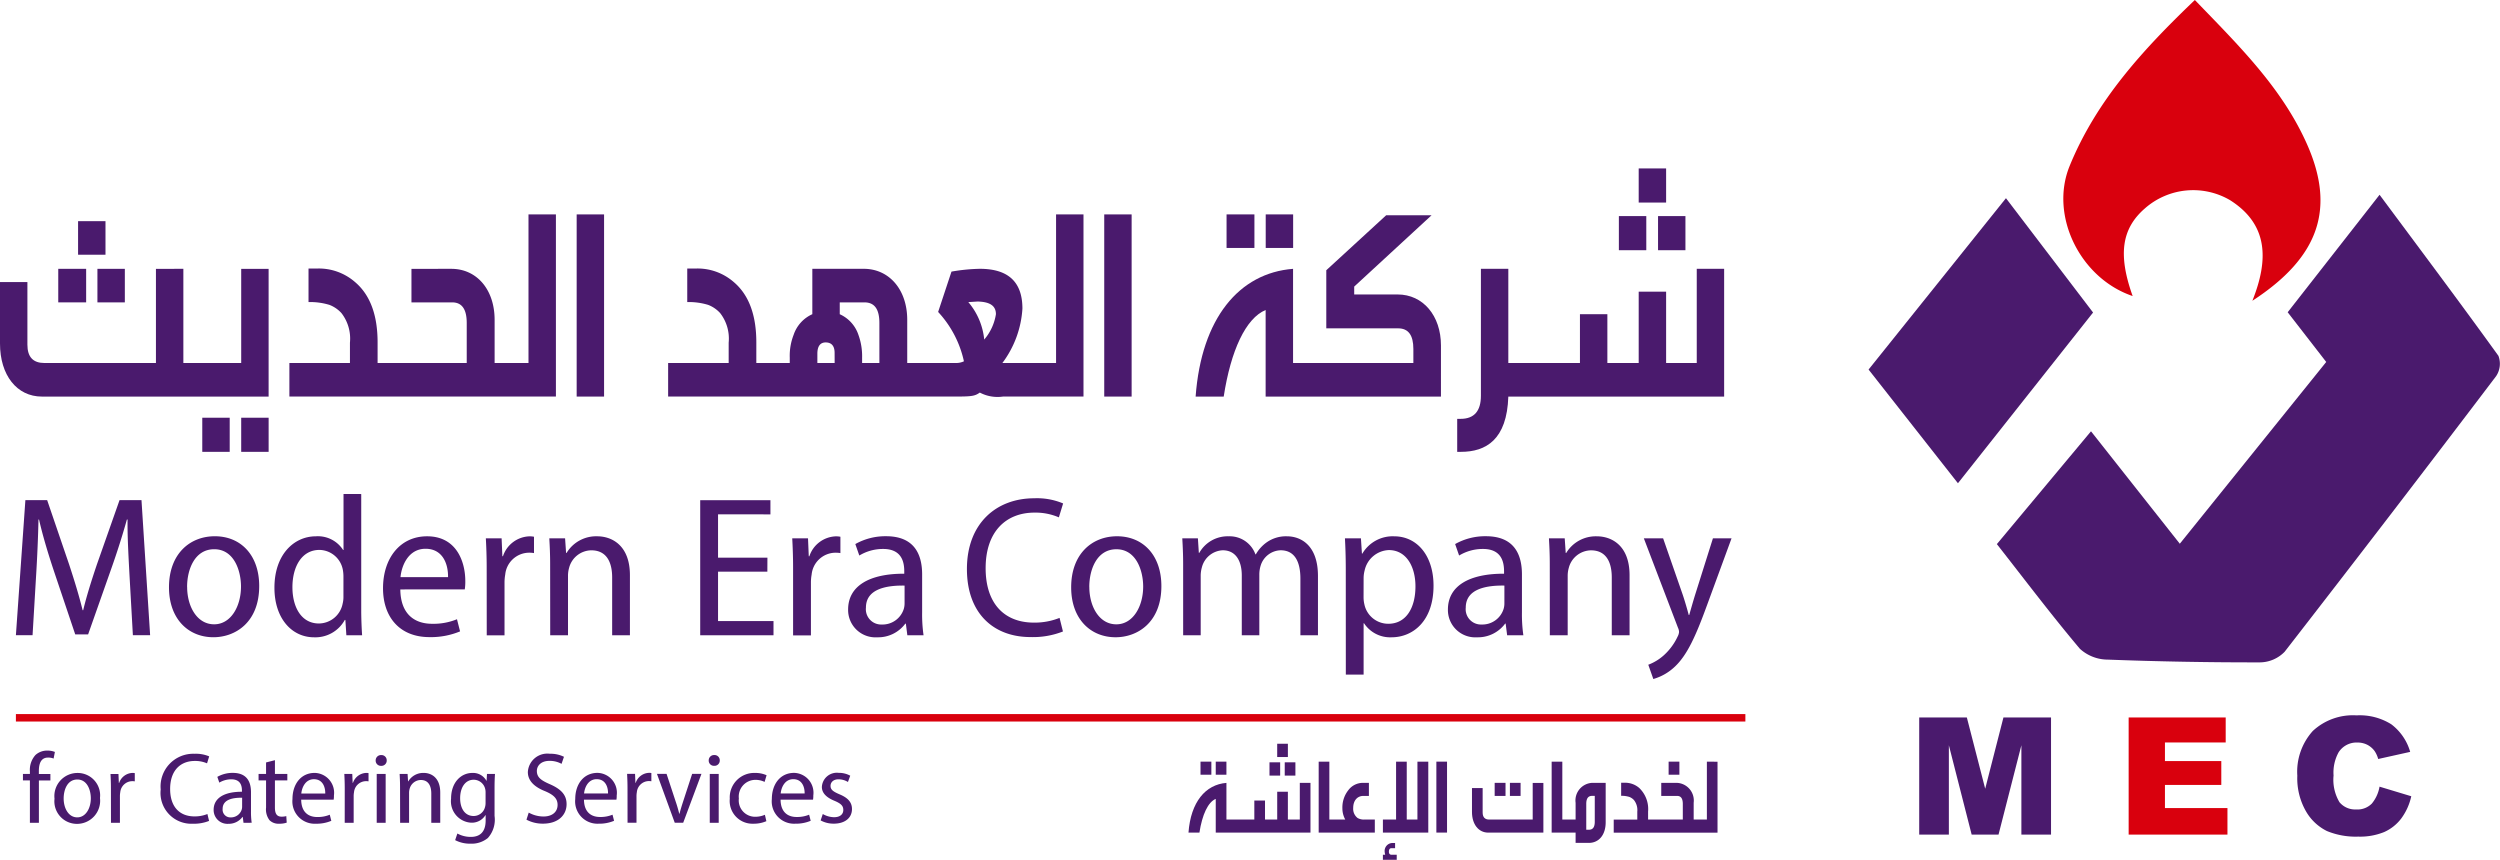 <svg xmlns="http://www.w3.org/2000/svg" width="251.447" height="86.48" viewBox="0 0 251.447 86.48"><g id="Group_1" data-name="Group 1" transform="translate(-38.358 98.619)"><rect id="Rectangle_1" data-name="Rectangle 1" width="2.757" height="3.375" transform="translate(46.211 -76.374)" fill="#4a1a6d"></rect><rect id="Rectangle_2" data-name="Rectangle 2" width="2.757" height="3.374" transform="translate(48.157 -71.58)" fill="#4a1a6d"></rect><rect id="Rectangle_3" data-name="Rectangle 3" width="2.802" height="3.375" transform="translate(161.724 -77.055)" fill="#4a1a6d"></rect><rect id="Rectangle_4" data-name="Rectangle 4" width="2.805" height="3.374" transform="translate(44.218 -71.581)" fill="#4a1a6d"></rect><rect id="Rectangle_5" data-name="Rectangle 5" width="2.758" height="3.432" transform="translate(58.703 -56.605)" fill="#4a1a6d"></rect><rect id="Rectangle_6" data-name="Rectangle 6" width="2.758" height="3.375" transform="translate(165.662 -77.055)" fill="#4a1a6d"></rect><rect id="Rectangle_7" data-name="Rectangle 7" width="2.758" height="3.432" transform="translate(203.176 -81.678)" fill="#4a1a6d"></rect><rect id="Rectangle_8" data-name="Rectangle 8" width="2.758" height="3.432" transform="translate(201.182 -76.885)" fill="#4a1a6d"></rect><rect id="Rectangle_9" data-name="Rectangle 9" width="2.755" height="3.432" transform="translate(205.122 -76.885)" fill="#4a1a6d"></rect><rect id="Rectangle_10" data-name="Rectangle 10" width="2.758" height="3.432" transform="translate(62.618 -56.605)" fill="#4a1a6d"></rect><path id="Path_1" data-name="Path 1" d="M158.759-72.633h-4.376v-.794l7.783-7.176H157.6l-6.024,5.531v5.844h7.228c1.019,0,1.53.68,1.53,2.07v1.418h-12.1v-9.474c-5.423.425-9.221,4.964-9.8,12.849h2.825c.717-4.651,2.224-7.885,4.217-8.708v8.708h17.633V-67.5c0-3.006-1.807-5.135-4.356-5.135" transform="translate(20.179 3.633)" fill="#4a1a6d"></path><rect id="Rectangle_11" data-name="Rectangle 11" width="2.755" height="18.322" transform="translate(149.421 -77.054)" fill="#4a1a6d"></rect><path id="Path_2" data-name="Path 2" d="M184.422-76.118v9.472h-3.081v-7.176h-2.758v7.176h-3.151v-4.906h-2.758v4.906H165.47v-9.472h-2.757v12.764c0,1.531-.671,2.325-2.038,2.325h-.347v3.319h.37c2.526,0,4.633-1.22,4.772-5.559h21.707V-76.118Z" transform="translate(24.593 4.537)" fill="#4a1a6d"></path><path id="Path_3" data-name="Path 3" d="M133.3-65.726h-5.4a10.139,10.139,0,0,0,2.016-5.475c0-2.665-1.414-4-4.286-4a18.457,18.457,0,0,0-2.849.282l-1.343,4.057a10.607,10.607,0,0,1,2.594,4.964,1.8,1.8,0,0,1-.857.169H118.33v-4.339c0-3.035-1.81-5.133-4.38-5.133h-5.165v4.566a3.481,3.481,0,0,0-1.878,2.069,5.784,5.784,0,0,0-.392,2.3v.538h-3.363V-67.8c0-2.779-.764-4.793-2.271-6.069a5.539,5.539,0,0,0-3.776-1.361h-.9v3.375a6.666,6.666,0,0,1,2.108.284,3.156,3.156,0,0,1,1.2.823,4.184,4.184,0,0,1,.858,2.978v2.042H94.282v3.375h28.987c1.574,0,1.876-.056,2.361-.4a3.819,3.819,0,0,0,2.341.4h8.087V-80.673H133.3Zm-22.27,0h-1.738v-.936c0-.737.279-1.134.834-1.134.6,0,.9.369.9,1.049Zm4.5,0h-1.738v-.538a6.288,6.288,0,0,0-.373-2.3,3.478,3.478,0,0,0-1.876-2.069v-1.192h2.478c1.02,0,1.508.681,1.508,2.072Zm10.544-2.354a6.833,6.833,0,0,0-1.6-3.772l.924-.058c1.251.029,1.853.427,1.853,1.277a5.151,5.151,0,0,1-1.18,2.552" transform="translate(11.276 3.618)" fill="#4a1a6d"></path><path id="Path_4" data-name="Path 4" d="M62.618-66.645H56.8v-9.472H54.042v9.472H42.829c-1.136,0-1.715-.595-1.715-1.843v-6.3H38.358V-68.6c0,3.176,1.691,5.332,4.217,5.332h22.8V-76.117H62.618Z" transform="translate(0 4.537)" fill="#4a1a6d"></path><rect id="Rectangle_12" data-name="Rectangle 12" width="2.757" height="18.322" transform="translate(96.358 -77.054)" fill="#4a1a6d"></rect><path id="Path_5" data-name="Path 5" d="M86.629-65.726H83.222v-4.339c0-3.035-1.783-5.133-4.355-5.133H74.858v3.374h4.1c.972,0,1.459.681,1.459,2.072v4.027H71.452V-67.8c0-2.779-.765-4.793-2.27-6.069a5.547,5.547,0,0,0-3.777-1.361h-.9v3.375a6.675,6.675,0,0,1,2.109.284,3.165,3.165,0,0,1,1.2.823,4.179,4.179,0,0,1,.857,2.978v2.042H62.58v3.375H89.387V-80.673H86.629Z" transform="translate(4.884 3.618)" fill="#4a1a6d"></path><rect id="Rectangle_13" data-name="Rectangle 13" width="1.091" height="1.315" transform="translate(159.104 -22.014)" fill="#4a1a6d"></rect><rect id="Rectangle_14" data-name="Rectangle 14" width="1.073" height="1.336" transform="translate(166.042 -21.946)" fill="#4a1a6d"></rect><rect id="Rectangle_15" data-name="Rectangle 15" width="1.074" height="1.336" transform="translate(166.817 -23.814)" fill="#4a1a6d"></rect><rect id="Rectangle_16" data-name="Rectangle 16" width="1.073" height="1.336" transform="translate(167.575 -21.946)" fill="#4a1a6d"></rect><rect id="Rectangle_17" data-name="Rectangle 17" width="1.083" height="1.315" transform="translate(206.186 -22.014)" fill="#4a1a6d"></rect><rect id="Rectangle_18" data-name="Rectangle 18" width="1.092" height="1.315" transform="translate(188.69 -19.881)" fill="#4a1a6d"></rect><rect id="Rectangle_19" data-name="Rectangle 19" width="1.073" height="1.315" transform="translate(190.223 -19.881)" fill="#4a1a6d"></rect><rect id="Rectangle_20" data-name="Rectangle 20" width="1.074" height="1.315" transform="translate(160.636 -22.014)" fill="#4a1a6d"></rect><path id="Path_6" data-name="Path 6" d="M167.673-29.4h-4.366c-.442,0-.668-.232-.668-.717v-2.453h-1.073v2.408c0,1.236.658,2.076,1.641,2.076h5.54v-5h-1.074Z" transform="translate(24.842 13.212)" fill="#4a1a6d"></path><rect id="Rectangle_21" data-name="Rectangle 21" width="1.073" height="7.135" transform="translate(182.826 -22.014)" fill="#4a1a6d"></rect><path id="Path_7" data-name="Path 7" d="M170.643-30.736v1.689h-1.336v-5.821h-1.073v7.135h2.409v1.038h1.325c1.029,0,1.7-.817,1.7-2.076v-3.965h-1.327a1.775,1.775,0,0,0-1.7,2m1.93,1.911c0,.541-.19.806-.586.806h-.27v-2.6c0-.541.19-.806.586-.806h.27Z" transform="translate(26.187 12.854)" fill="#4a1a6d"></path><path id="Path_8" data-name="Path 8" d="M182.8-34.867v5.821h-1.328v-1.689a1.78,1.78,0,0,0-1.7-2h-1.561v1.315h1.6c.379,0,.568.264.568.806v1.568h-3.492v-.806A2.933,2.933,0,0,0,176-32.216a2.16,2.16,0,0,0-1.471-.53h-.352v1.315a2.584,2.584,0,0,1,.822.111,1.229,1.229,0,0,1,.469.32,1.629,1.629,0,0,1,.333,1.16v.8H173.43v1.315h10.44v-7.135Z" transform="translate(27.234 12.854)" fill="#4a1a6d"></path><path id="Path_9" data-name="Path 9" d="M157.582-29.047h-1.074v-5.821h-1.073v5.821h-1.325v1.315h4.564v-7.135h-1.091Z" transform="translate(23.339 12.854)" fill="#4a1a6d"></path><path id="Path_10" data-name="Path 10" d="M152.648-29.2a1.164,1.164,0,0,1-.442-1.006c0-.739.406-1.215,1.029-1.215h.55v-1.313h-.6a1.823,1.823,0,0,0-1.471.74,2.784,2.784,0,0,0-.595,1.822,2.321,2.321,0,0,0,.288,1.127h-1.6v-5.821h-1.073v7.134h5.646v-1.313h-1.011a1.29,1.29,0,0,1-.721-.155" transform="translate(22.255 12.854)" fill="#4a1a6d"></path><path id="Path_11" data-name="Path 11" d="M149.033-29.4h-1.2V-32.2h-1.073V-29.4h-1.227v-1.911h-1.074V-29.4h-2.806v-3.689c-2.111.166-3.59,1.933-3.816,5h1.1c.28-1.812.866-3.07,1.641-3.391v3.391h9.528v-5h-1.073Z" transform="translate(20.058 13.212)" fill="#4a1a6d"></path><path id="Path_12" data-name="Path 12" d="M154.713-27.184c0-.232.09-.353.252-.353h.37v-.519h-.324a.8.8,0,0,0-.722.894,1.179,1.179,0,0,0,.054.287h-.234v.508H155.5v-.508H155c-.19,0-.288-.1-.288-.309" transform="translate(23.339 14.227)" fill="#4a1a6d"></path><path id="Path_13" data-name="Path 13" d="M40.978-28.53v-4.263h-.7v-.651h.7V-33.7a2.223,2.223,0,0,1,.561-1.649,1.724,1.724,0,0,1,1.192-.443,1.994,1.994,0,0,1,.761.136l-.13.666a1.4,1.4,0,0,0-.559-.1c-.737,0-.924.646-.924,1.369v.28H43.04v.651H41.883v4.263Zm7.05-2.492a2.327,2.327,0,0,1-2.323,2.6,2.269,2.269,0,0,1-2.251-2.533,2.323,2.323,0,0,1,2.325-2.587,2.257,2.257,0,0,1,2.248,2.525m-3.653.041c0,1,.5,1.9,1.369,1.9.846,0,1.363-.906,1.363-1.917,0-.807-.353-1.891-1.357-1.891s-1.375,1.032-1.375,1.909m4.754-1.012c0-.53-.019-1.023-.042-1.452h.8l.038.9h.03a1.468,1.468,0,0,1,1.337-1.007,1.089,1.089,0,0,1,.236.02v.828a1.541,1.541,0,0,0-.275-.019,1.229,1.229,0,0,0-1.184,1.107,2.349,2.349,0,0,0-.035.427v2.654h-.9ZM59-28.72a4.121,4.121,0,0,1-1.647.284,3.1,3.1,0,0,1-3.22-3.449,3.29,3.29,0,0,1,3.408-3.587,3.414,3.414,0,0,1,1.47.262l-.216.7a2.988,2.988,0,0,0-1.234-.24c-1.42,0-2.478.934-2.478,2.818,0,1.8.958,2.759,2.449,2.759a3.4,3.4,0,0,0,1.3-.24Zm3.463.19-.075-.59h-.028a1.718,1.718,0,0,1-1.423.693,1.386,1.386,0,0,1-1.478-1.41c0-1.2,1.091-1.822,2.845-1.816v-.119c0-.481-.136-1.134-1.075-1.131a2.324,2.324,0,0,0-1.2.333l-.2-.58a3.1,3.1,0,0,1,1.562-.4c1.42,0,1.824.912,1.824,1.933v1.927a7.49,7.49,0,0,0,.071,1.156Zm-.139-2.521c-.841-.012-1.96.132-1.96,1.118a.776.776,0,0,0,.807.859,1.126,1.126,0,0,0,1.114-.8.983.983,0,0,0,.038-.281Zm3.3-3.777v1.383H66.87v.651H65.622v2.733c0,.62.2.913.662.913a1.794,1.794,0,0,0,.482-.055l.042.657a2.32,2.32,0,0,1-.774.109,1.276,1.276,0,0,1-.956-.354,1.778,1.778,0,0,1-.347-1.268v-2.735h-.753v-.651h.753V-34.6Zm2.641,3.974c.016,1.3.769,1.742,1.61,1.742a3.133,3.133,0,0,0,1.263-.231l.156.615a3.837,3.837,0,0,1-1.554.291,2.245,2.245,0,0,1-2.352-2.477c0-1.521.863-2.634,2.233-2.634a2,2,0,0,1,1.938,2.267,2.515,2.515,0,0,1-.028.425Zm2.42-.622c.012-.691-.284-1.438-1.14-1.438-.838,0-1.205.8-1.269,1.438Zm1.96-.517c0-.53-.019-1.023-.043-1.452h.8l.038.9h.031A1.466,1.466,0,0,1,74.8-33.547a1.094,1.094,0,0,1,.237.02v.828a1.541,1.541,0,0,0-.275-.019,1.227,1.227,0,0,0-1.184,1.107,2.343,2.343,0,0,0-.036.427v2.654h-.9ZM76.867-34.8a.529.529,0,0,1-.572.542.523.523,0,0,1-.54-.542.534.534,0,0,1,.556-.542.525.525,0,0,1,.555.542M75.86-33.445h.9v4.915h-.9Zm2.347,1.31c0-.532-.02-.906-.042-1.31h.8l.048.743h.024a1.754,1.754,0,0,1,1.557-.845c.714,0,1.656.434,1.656,1.974v3.043h-.9v-2.933c0-.733-.257-1.372-1.056-1.372a1.179,1.179,0,0,0-1.121.882,1.464,1.464,0,0,0-.058.421v3h-.9Zm9.549-1.31c-.023.345-.044.756-.044,1.4v2.821A2.755,2.755,0,0,1,87.039-27a2.576,2.576,0,0,1-1.735.57,3.222,3.222,0,0,1-1.555-.356l.224-.666a2.778,2.778,0,0,0,1.358.34c.87,0,1.486-.452,1.486-1.656V-29.3h-.022a1.607,1.607,0,0,1-1.449.759,2.156,2.156,0,0,1-2.006-2.412c0-1.71,1.06-2.591,2.128-2.591a1.526,1.526,0,0,1,1.423.783h.022l.038-.681Zm-.947,1.861a1.314,1.314,0,0,0-.048-.387,1.193,1.193,0,0,0-1.152-.89c-.807,0-1.357.733-1.357,1.86,0,1.05.493,1.787,1.351,1.787a1.175,1.175,0,0,0,1.139-.857,1.505,1.505,0,0,0,.067-.466Zm4.341,2.027a3.044,3.044,0,0,0,1.478.394c.9,0,1.424-.471,1.424-1.166,0-.634-.392-1.012-1.244-1.375-1-.391-1.746-.994-1.746-1.93a1.963,1.963,0,0,1,2.213-1.84,3.027,3.027,0,0,1,1.419.306l-.243.709a2.457,2.457,0,0,0-1.214-.3c-.906,0-1.269.543-1.269,1.012,0,.648.419.948,1.324,1.342,1.119.494,1.665,1.073,1.665,2,0,1.091-.834,1.961-2.377,1.961a3.457,3.457,0,0,1-1.658-.4Zm5.555-1.3c.016,1.3.769,1.742,1.61,1.742a3.133,3.133,0,0,0,1.263-.231l.156.615a3.837,3.837,0,0,1-1.554.291,2.245,2.245,0,0,1-2.352-2.477c0-1.521.863-2.634,2.233-2.634A2,2,0,0,1,100-31.28a2.514,2.514,0,0,1-.028.425Zm2.421-.622c.011-.691-.284-1.438-1.142-1.438-.838,0-1.205.8-1.269,1.438Zm1.959-.517c0-.53-.019-1.023-.042-1.452h.8l.037.9h.031a1.466,1.466,0,0,1,1.336-1.007,1.094,1.094,0,0,1,.237.02v.828a1.541,1.541,0,0,0-.275-.019,1.228,1.228,0,0,0-1.184,1.107,2.344,2.344,0,0,0-.036.427v2.654h-.9Zm3.929-1.452.908,2.758c.144.417.264.834.365,1.246h.029c.1-.407.23-.818.369-1.246l.9-2.758h.936l-1.836,4.915h-.848l-1.79-4.915Zm5.351-1.355a.529.529,0,0,1-.572.542.523.523,0,0,1-.54-.542.534.534,0,0,1,.556-.542.525.525,0,0,1,.555.542m-1.006,1.355h.9v4.915h-.9Zm5.693,4.754a3.151,3.151,0,0,1-1.3.255,2.289,2.289,0,0,1-2.38-2.505,2.462,2.462,0,0,1,2.565-2.6,2.711,2.711,0,0,1,1.137.231l-.2.671a2.088,2.088,0,0,0-.949-.207,1.68,1.68,0,0,0-1.64,1.875,1.641,1.641,0,0,0,1.631,1.837,2.4,2.4,0,0,0,.988-.2Zm1.429-2.163c.014,1.3.769,1.742,1.609,1.742a3.128,3.128,0,0,0,1.263-.231l.157.615a3.844,3.844,0,0,1-1.555.291,2.245,2.245,0,0,1-2.352-2.477c0-1.521.863-2.634,2.233-2.634a2,2,0,0,1,1.938,2.267,2.391,2.391,0,0,1-.028.425Zm2.42-.622c.011-.691-.284-1.438-1.14-1.438-.839,0-1.206.8-1.27,1.438Zm1.826,2.066a2.376,2.376,0,0,0,1.127.322c.622,0,.936-.306.936-.727s-.237-.648-.875-.919c-.859-.348-1.281-.814-1.28-1.4a1.507,1.507,0,0,1,1.686-1.417,2.362,2.362,0,0,1,1.167.287l-.231.632a1.834,1.834,0,0,0-.95-.269c-.523,0-.8.305-.8.661,0,.382.254.566.882.84.806.332,1.273.765,1.274,1.485,0,.9-.713,1.474-1.826,1.474a2.687,2.687,0,0,1-1.327-.326Z" transform="translate(0.387 12.667)" fill="#4a1a6d"></path><path id="Path_14" data-name="Path 14" d="M51.121-49c-.1-1.86-.226-4.061-.2-5.7h-.068c-.437,1.561-.969,3.247-1.6,5.024l-2.3,6.525H45.656l-2.14-6.363c-.62-1.861-1.134-3.587-1.5-5.186h-.056c-.032,1.665-.124,3.821-.25,5.829l-.345,5.805H39.689l.954-13.59h2.189l2.21,6.471c.559,1.7,1,3.149,1.357,4.6h.058c.347-1.428.794-2.863,1.379-4.6l2.278-6.471h2.206l.869,13.59H51.455Zm13.039.988c0,3.661-2.407,5.148-4.608,5.148-2.507,0-4.465-1.828-4.465-5.024,0-3.349,2.088-5.133,4.612-5.133,2.62,0,4.462,1.912,4.462,5.01m-7.248.081c0,1.984,1,3.766,2.716,3.766,1.68,0,2.7-1.8,2.7-3.8,0-1.6-.7-3.751-2.693-3.751-1.974,0-2.728,2.048-2.728,3.789m17.514-9.341v11.746c0,.8.044,1.819.088,2.46H72.927l-.1-1.546h-.056a3.376,3.376,0,0,1-3.089,1.75c-2.266,0-3.989-1.933-3.989-4.969-.012-3.318,1.939-5.189,4.166-5.189A3.006,3.006,0,0,1,72.6-51.638h.041v-5.633Zm-1.789,8.344a3.677,3.677,0,0,0-.061-.723,2.436,2.436,0,0,0-2.354-2c-1.764,0-2.716,1.668-2.716,3.75,0,2.007.9,3.649,2.663,3.649a2.451,2.451,0,0,0,2.386-1.989,2.7,2.7,0,0,0,.082-.726Zm5.72,1.251c.03,2.576,1.526,3.455,3.194,3.455a6.2,6.2,0,0,0,2.505-.457l.311,1.221a7.613,7.613,0,0,1-3.083.577c-2.951,0-4.666-1.972-4.666-4.915,0-3.017,1.712-5.225,4.43-5.225,2.979,0,3.845,2.582,3.845,4.5a4.984,4.984,0,0,1-.054.844Zm4.8-1.235c.023-1.37-.562-2.855-2.263-2.855-1.663,0-2.394,1.587-2.519,2.855Zm3.887-1.025c0-1.053-.038-2.03-.085-2.88h1.586l.076,1.8h.061a2.911,2.911,0,0,1,2.652-2,2.224,2.224,0,0,1,.469.041v1.643a2.934,2.934,0,0,0-.547-.038,2.434,2.434,0,0,0-2.347,2.2,4.634,4.634,0,0,0-.071.847v5.267H87.046Zm6.383-.281c0-1.057-.041-1.8-.084-2.6h1.587l.1,1.473h.048a3.472,3.472,0,0,1,3.088-1.676c1.417,0,3.285.862,3.285,3.916v6.038H99.66v-5.821c0-1.453-.511-2.723-2.1-2.723a2.343,2.343,0,0,0-2.227,1.751,2.929,2.929,0,0,0-.114.835v5.958H93.429Zm21.847.755H110.31v4.97h5.578v1.428h-7.372v-13.59h7.063v1.428H110.31v4.356h4.966Zm2.588-.473c0-1.053-.04-2.03-.085-2.88h1.586l.076,1.8h.061a2.911,2.911,0,0,1,2.652-2,2.231,2.231,0,0,1,.469.041v1.643a2.934,2.934,0,0,0-.547-.038,2.434,2.434,0,0,0-2.347,2.2,4.634,4.634,0,0,0-.071.847v5.267h-1.794Zm11.492,6.871-.149-1.172h-.055a3.4,3.4,0,0,1-2.82,1.375,2.751,2.751,0,0,1-2.933-2.795c0-2.384,2.164-3.616,5.646-3.6V-49.5c0-.952-.27-2.249-2.135-2.242a4.59,4.59,0,0,0-2.386.661l-.4-1.154a6.142,6.142,0,0,1,3.1-.788c2.819,0,3.619,1.81,3.619,3.837v3.822a14.916,14.916,0,0,0,.142,2.3Zm-.278-5c-1.668-.025-3.887.261-3.887,2.217a1.538,1.538,0,0,0,1.6,1.7,2.237,2.237,0,0,0,2.21-1.58,1.939,1.939,0,0,0,.076-.559ZM145-43.443a8.18,8.18,0,0,1-3.27.562c-3.665,0-6.388-2.336-6.388-6.843,0-4.594,2.963-7.115,6.76-7.115a6.758,6.758,0,0,1,2.915.519l-.428,1.4a5.939,5.939,0,0,0-2.45-.478c-2.817,0-4.915,1.854-4.915,5.592,0,3.578,1.9,5.472,4.859,5.472a6.732,6.732,0,0,0,2.576-.476Zm9.9-4.567c0,3.661-2.407,5.148-4.607,5.148-2.508,0-4.466-1.828-4.466-5.024,0-3.349,2.09-5.133,4.613-5.133,2.62,0,4.46,1.912,4.46,5.01m-7.247.081c0,1.984,1,3.766,2.716,3.766,1.679,0,2.7-1.8,2.7-3.8,0-1.6-.7-3.751-2.693-3.751-1.974,0-2.727,2.048-2.727,3.789m9.44-2.288c0-1.057-.042-1.8-.085-2.6h1.569l.094,1.46h.048a3.272,3.272,0,0,1,2.968-1.663,2.749,2.749,0,0,1,2.676,1.813h.044a3.754,3.754,0,0,1,1.114-1.223,3.349,3.349,0,0,1,2.01-.59c1.381,0,3.122.876,3.122,3.994v5.96h-1.766v-5.692c0-1.705-.572-2.857-1.993-2.857a2.172,2.172,0,0,0-2.008,1.555,3.043,3.043,0,0,0-.131.888v6.107h-1.764v-6.015c0-1.41-.567-2.534-1.921-2.534a2.271,2.271,0,0,0-2.092,1.716,3.069,3.069,0,0,0-.119.86v5.973h-1.765Zm16.358.535c0-1.319-.041-2.286-.084-3.134h1.608l.1,1.536h.043a3.537,3.537,0,0,1,3.208-1.739c2.281,0,3.951,1.931,3.951,4.966,0,3.546-2.062,5.191-4.231,5.191a3.142,3.142,0,0,1-2.759-1.413h-.043v5.166h-1.789Zm1.789,2.765a3.085,3.085,0,0,0,.083.745,2.455,2.455,0,0,0,2.407,1.949c1.8,0,2.729-1.61,2.729-3.763,0-1.969-.906-3.649-2.683-3.649a2.6,2.6,0,0,0-2.432,2.062,3.094,3.094,0,0,0-.1.727Zm14.441,3.852-.149-1.172h-.054a3.4,3.4,0,0,1-2.821,1.375,2.751,2.751,0,0,1-2.933-2.795c0-2.384,2.164-3.616,5.646-3.6V-49.5c0-.952-.269-2.249-2.134-2.242a4.59,4.59,0,0,0-2.386.661l-.4-1.154a6.138,6.138,0,0,1,3.1-.788c2.819,0,3.619,1.81,3.619,3.837v3.822a14.917,14.917,0,0,0,.142,2.3Zm-.276-5c-1.668-.025-3.887.261-3.887,2.217a1.538,1.538,0,0,0,1.6,1.7,2.238,2.238,0,0,0,2.21-1.58,1.939,1.939,0,0,0,.076-.559Zm4.564-2.151c0-1.057-.041-1.8-.084-2.6h1.587l.1,1.473h.048a3.474,3.474,0,0,1,3.089-1.676c1.415,0,3.285.862,3.285,3.916v6.038H200.2v-5.821c0-1.453-.508-2.723-2.093-2.723a2.345,2.345,0,0,0-2.227,1.751,2.928,2.928,0,0,0-.114.835v5.958H193.97Zm11.4-2.6L207.35-47.1c.226.68.433,1.4.592,2h.048c.162-.567.372-1.312.59-2.02l1.794-5.692h1.873l-2.473,6.74c-1.126,3.085-1.979,4.988-3.232,6.17a5.233,5.233,0,0,1-2.163,1.24l-.507-1.435a4.961,4.961,0,0,0,1.585-.972,5.887,5.887,0,0,0,1.373-1.876,1.136,1.136,0,0,0,.137-.446,1.056,1.056,0,0,0-.108-.428l-3.434-8.994Z" transform="translate(0.268 8.337)" fill="#4a1a6d"></path><path id="Path_15" data-name="Path 15" d="M205.5-47.18l9.468-11.346L223.9-47.217,238.627-65.5,234.75-70.5c3.028-3.87,6.031-7.71,9.242-11.816,4.129,5.56,8.094,10.843,11.955,16.2a2.242,2.242,0,0,1-.232,2.042Q245.158-50.15,234.44-36.348a3.51,3.51,0,0,1-2.475,1.063q-7.662.011-15.327-.278a4.175,4.175,0,0,1-2.79-1.092c-2.826-3.35-5.469-6.855-8.349-10.526" transform="translate(33.7 3.287)" fill="#4a1a6d"></path><path id="Path_16" data-name="Path 16" d="M224.292-98.619c4.38,4.545,8.747,8.807,11.275,14.494,2.885,6.492,1.236,11.378-5.49,15.758,1.639-4.1,1.631-7.683-2.275-10.138a7.343,7.343,0,0,0-8.522.836c-2.361,2.042-2.731,4.665-1.244,8.826-5.264-1.777-8.389-8.067-6.336-13.089,2.7-6.611,7.409-11.732,12.592-16.687" transform="translate(34.822)" fill="#d9000d"></path><path id="Path_17" data-name="Path 17" d="M208.58-82.031l8.761,11.5L203.75-53.36l-8.988-11.435c4.583-5.719,9.06-11.3,13.818-17.236" transform="translate(31.535 3.345)" fill="#4a1a6d"></path><path id="Path_18" data-name="Path 18" d="M199-38.568h4.79l1.847,7.171,1.835-7.171h4.786v11.787h-2.982v-8.989l-2.3,8.989h-2.7l-2.294-8.989v8.989H199Z" transform="translate(32.39 12.108)" fill="#4a1a6d"></path><path id="Path_19" data-name="Path 19" d="M216.531-38.568h9.761v2.516h-6.11v1.873h5.668v2.4h-5.668v2.323h6.287v2.67h-9.937Z" transform="translate(35.924 12.108)" fill="#d9000d"></path><path id="Path_20" data-name="Path 20" d="M238.919-31.572l3.191.965a5.875,5.875,0,0,1-1.013,2.243,4.4,4.4,0,0,1-1.716,1.358,6.408,6.408,0,0,1-2.609.459,7.57,7.57,0,0,1-3.14-.559,4.966,4.966,0,0,1-2.1-1.965,6.655,6.655,0,0,1-.884-3.6,6.122,6.122,0,0,1,1.556-4.5,5.921,5.921,0,0,1,4.4-1.571,5.973,5.973,0,0,1,3.5.9A5.293,5.293,0,0,1,242-35.07l-3.217.716a2.766,2.766,0,0,0-.353-.788,2.1,2.1,0,0,0-.747-.643,2.15,2.15,0,0,0-.989-.225,2.138,2.138,0,0,0-1.9.995,4.23,4.23,0,0,0-.5,2.322,4.408,4.408,0,0,0,.595,2.686,2.041,2.041,0,0,0,1.673.727,2.027,2.027,0,0,0,1.579-.588,3.622,3.622,0,0,0,.776-1.7" transform="translate(38.771 12.074)" fill="#4a1a6d"></path><line id="Line_1" data-name="Line 1" x1="173.949" transform="translate(39.957 -26.423)" fill="#d9000d"></line><line id="Line_2" data-name="Line 2" x1="173.949" transform="translate(39.957 -26.423)" fill="none" stroke="#d9000d" stroke-width="0.75"></line></g></svg>
